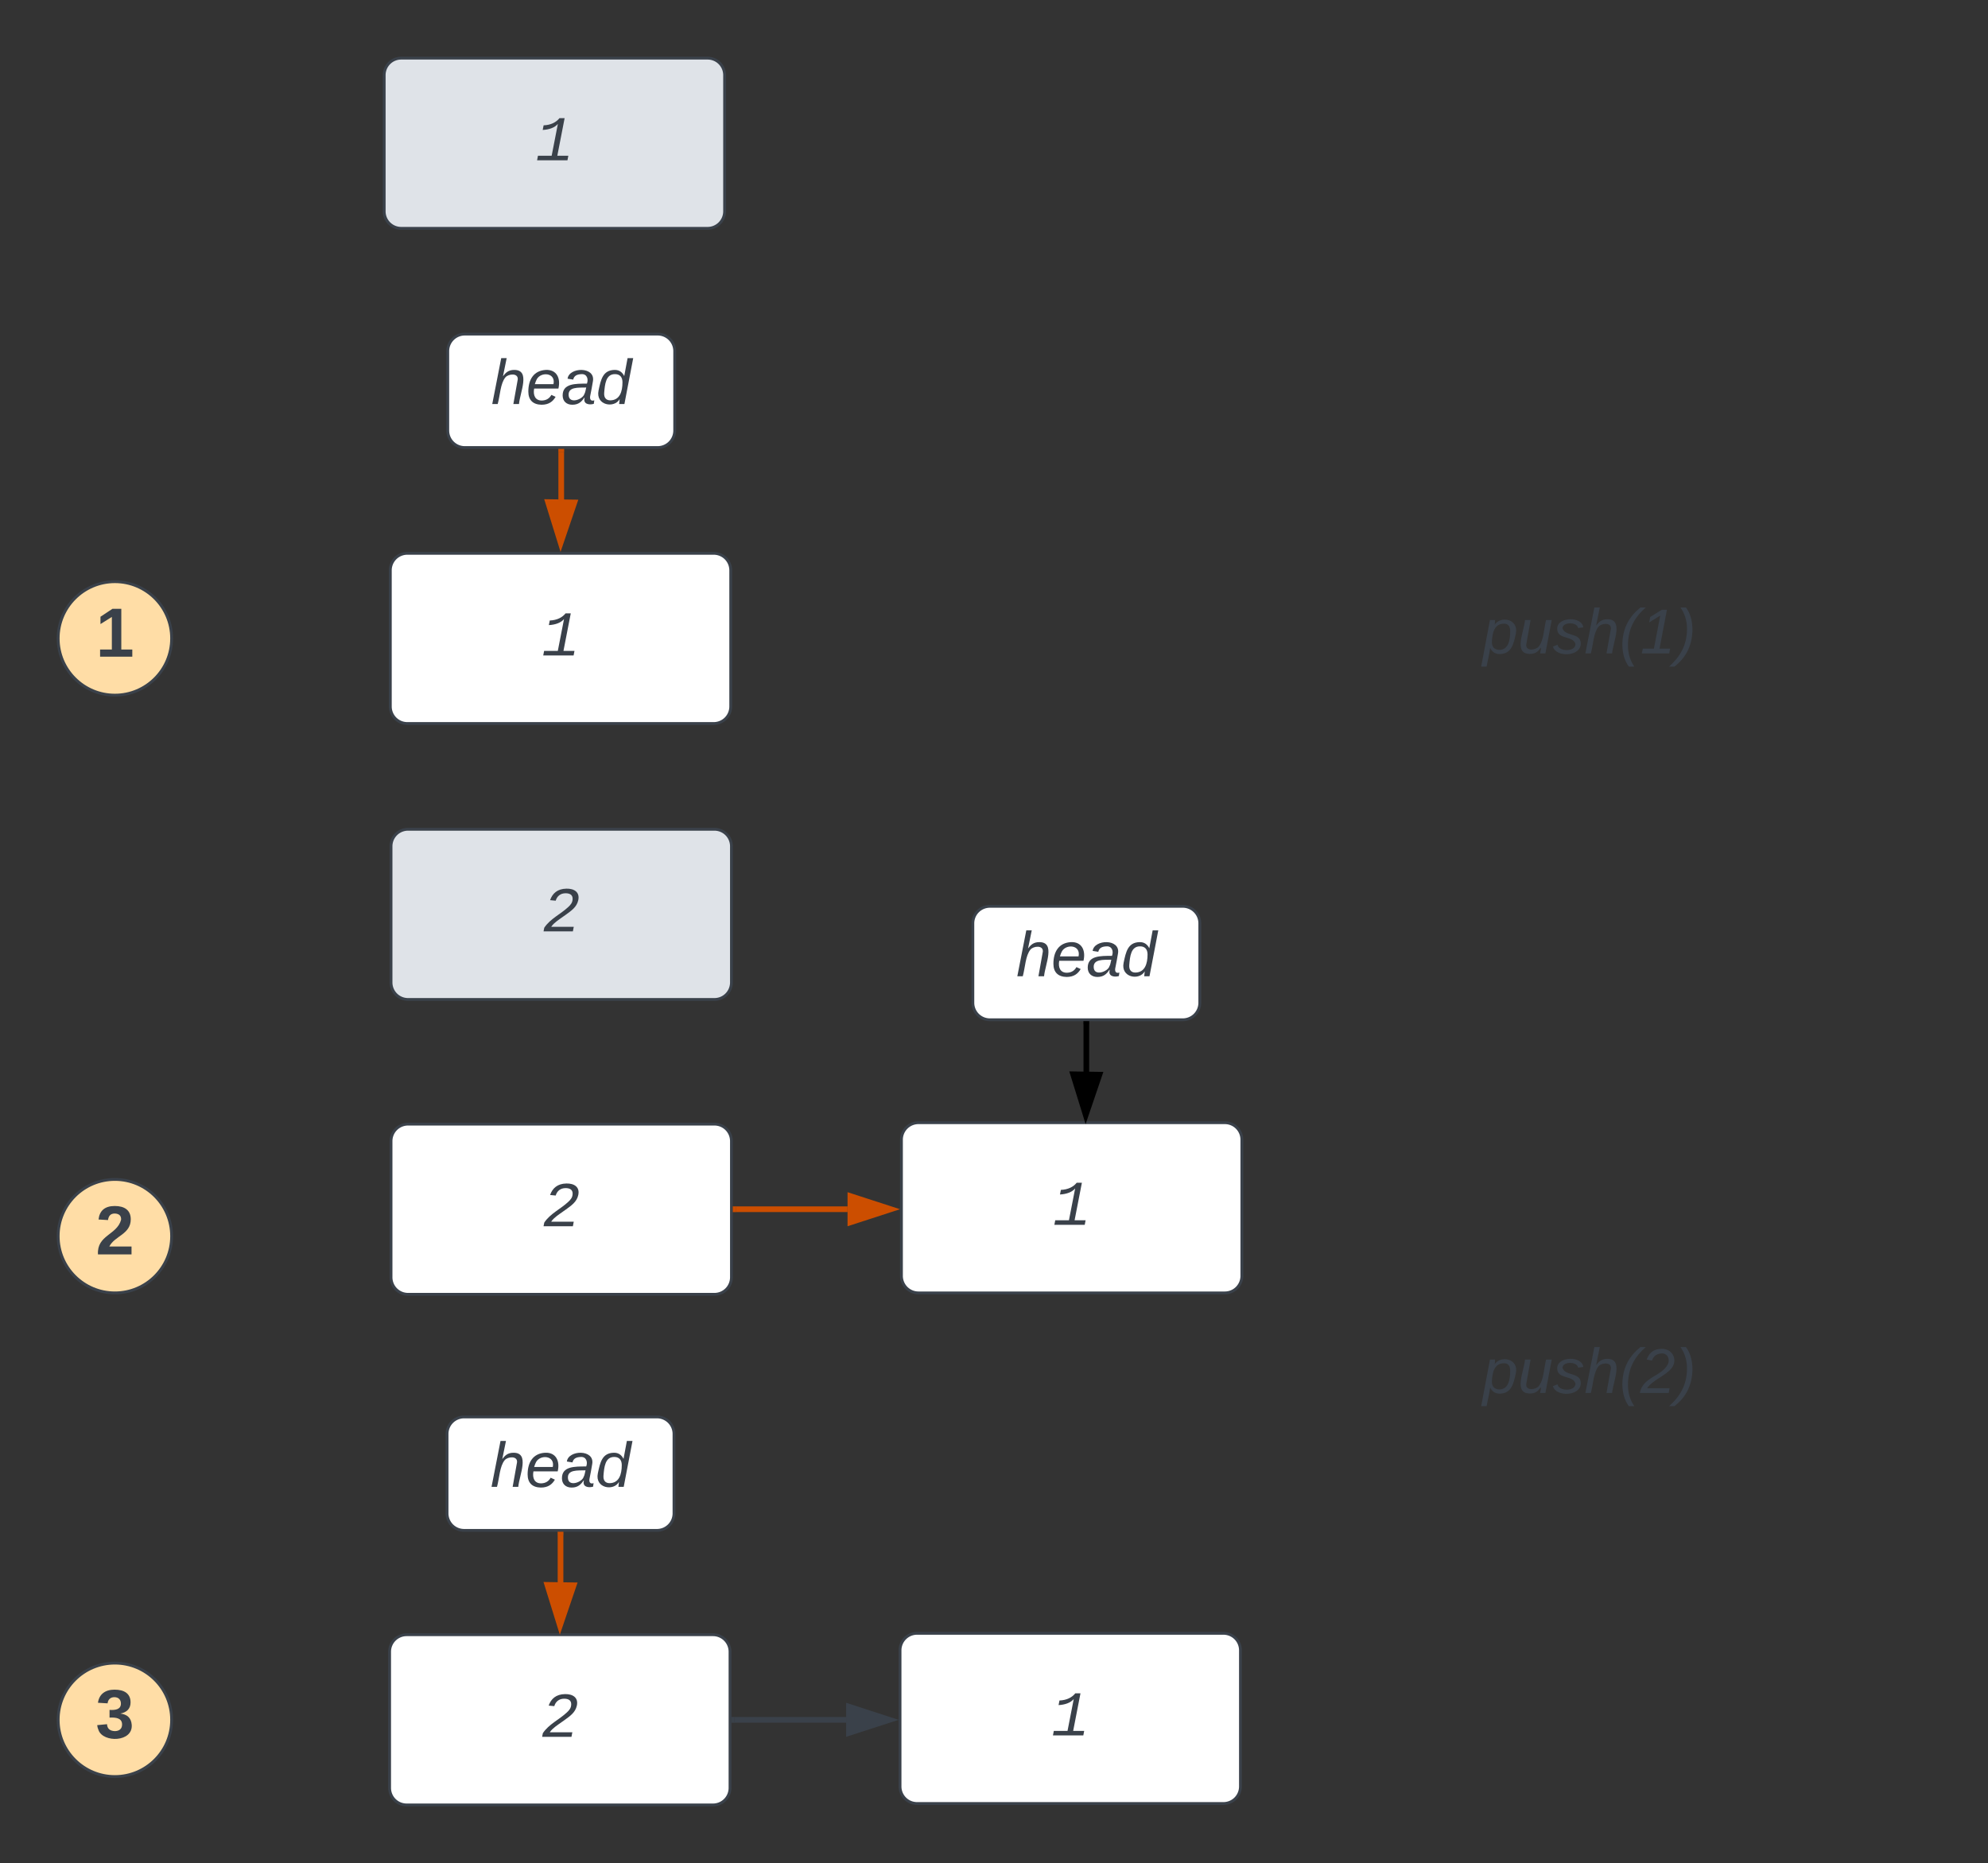 <svg xmlns="http://www.w3.org/2000/svg" xmlns:xlink="http://www.w3.org/1999/xlink" xmlns:lucid="lucid" width="700.75" height="656.77"><rect width="100%" height="100%" fill="#333333" stroke="none"/><g transform="translate(-279.75 -80.507)" lucid:page-tab-id="0_0"><path d="M417.33 281.56a6 6 0 0 1 6-6h108a6 6 0 0 1 6 6v48a6 6 0 0 1-6 6h-108a6 6 0 0 1-6-6z" stroke="#3a414a" fill="#fff"/><use xlink:href="#a" transform="matrix(1,0,0,1,422.333,280.562) translate(48.332 31)"/><path d="M437.58 204.28a6 6 0 0 1 6-6h68a6 6 0 0 1 6 6v28a6 6 0 0 1-6 6h-68a6 6 0 0 1-6-6z" stroke="#3a414a" fill="#fff"/><use xlink:href="#b" transform="matrix(1,0,0,1,442.583,203.285) translate(10.309 19.653)"/><path d="M477.58 239.78v17.03" stroke="#cc4e00" stroke-width="2" fill="none"/><path d="M478.58 239.8h-2v-1.02h2z" stroke="#cc4e00" stroke-width=".05" fill="#cc4e00"/><path d="M477.38 271.83l-4.44-14.33 9.27.13z" stroke="#cc4e00" stroke-width="2" fill="#cc4e00"/><path d="M417.58 482.78a6 6 0 0 1 6-6h108a6 6 0 0 1 6 6v48a6 6 0 0 1-6 6h-108a6 6 0 0 1-6-6z" stroke="#3a414a" fill="#fff"/><use xlink:href="#c" transform="matrix(1,0,0,1,422.583,481.778) translate(48.332 31)"/><path d="M597.5 482.28a6 6 0 0 1 6-6h108a6 6 0 0 1 6 6v48a6 6 0 0 1-6 6h-108a6 6 0 0 1-6-6z" stroke="#3a414a" fill="#fff"/><use xlink:href="#a" transform="matrix(1,0,0,1,602.5,481.278) translate(48.332 31)"/><path d="M539.08 506.78h39.42" stroke="#cc4e00" stroke-width="2" fill="none"/><path d="M539.1 507.78h-1.02v-2h1.03z" stroke="#cc4e00" stroke-width=".05" fill="#cc4e00"/><path d="M593.76 506.78l-14.26 4.63v-9.26z" stroke="#cc4e00" stroke-width="2" fill="#cc4e00"/><path d="M720 281.56a6 6 0 0 1 6-6h228a6 6 0 0 1 6 6v48a6 6 0 0 1-6 6H726a6 6 0 0 1-6-6z" stroke="#000" stroke-opacity="0" fill="#fff" fill-opacity="0"/><use xlink:href="#d" transform="matrix(1,0,0,1,725,280.562) translate(77.407 30.278)"/><path d="M720 542.28a6 6 0 0 1 6-6h228a6 6 0 0 1 6 6v48a6 6 0 0 1-6 6H726a6 6 0 0 1-6-6z" stroke="#000" stroke-opacity="0" fill="#fff" fill-opacity="0"/><use xlink:href="#e" transform="matrix(1,0,0,1,725,541.278) translate(77.407 30.278)"/><path d="M415.17 107a6 6 0 0 1 6-6h108a6 6 0 0 1 6 6v48a6 6 0 0 1-6 6h-108a6 6 0 0 1-6-6z" stroke="#3a414a" fill="#dfe3e8"/><use xlink:href="#a" transform="matrix(1,0,0,1,420.166,106.007) translate(48.332 31)"/><path d="M340.25 305.56c0 11.05-8.95 20-20 20s-20-8.95-20-20c0-11.04 8.95-20 20-20s20 8.96 20 20z" stroke="#3a414a" fill="#ffdda6"/><use xlink:href="#f" transform="matrix(1,0,0,1,305.25,290.562) translate(8.215 21.431)"/><path d="M417.58 378.84a6 6 0 0 1 6-6h108a6 6 0 0 1 6 6v48a6 6 0 0 1-6 6h-108a6 6 0 0 1-6-6z" stroke="#3a414a" fill="#dfe3e8"/><use xlink:href="#c" transform="matrix(1,0,0,1,422.583,377.84) translate(48.332 31)"/><path d="M340.25 516.28c0 11.04-8.95 20-20 20s-20-8.96-20-20c0-11.05 8.95-20 20-20s20 8.95 20 20z" stroke="#3a414a" fill="#ffdda6"/><use xlink:href="#g" transform="matrix(1,0,0,1,305.25,501.278) translate(8.215 21.431)"/><path d="M340.25 686.78c0 11.04-8.95 20-20 20s-20-8.96-20-20c0-11.05 8.95-20 20-20s20 8.95 20 20z" stroke="#3a414a" fill="#ffdda6"/><use xlink:href="#h" transform="matrix(1,0,0,1,305.25,671.778) translate(8.215 21.431)"/><path d="M622.67 406a6 6 0 0 1 6-6h68a6 6 0 0 1 6 6v28a6 6 0 0 1-6 6h-68a6 6 0 0 1-6-6z" stroke="#3a414a" fill="#fff"/><use xlink:href="#b" transform="matrix(1,0,0,1,627.667,405) translate(10.309 19.653)"/><path d="M662.67 441.5v17.03" stroke="#000" stroke-width="2" fill="none"/><path d="M663.67 441.53h-2v-1.03h2z" stroke="#000" stroke-width=".05"/><path d="M662.46 473.54l-4.44-14.33 9.27.14z" stroke="#000" stroke-width="2"/><path d="M417.08 662.78a6 6 0 0 1 6-6h108a6 6 0 0 1 6 6v48a6 6 0 0 1-6 6h-108a6 6 0 0 1-6-6z" stroke="#3a414a" fill="#fff"/><use xlink:href="#c" transform="matrix(1,0,0,1,422.083,661.778) translate(48.332 31)"/><path d="M597 662.28a6 6 0 0 1 6-6h108a6 6 0 0 1 6 6v48a6 6 0 0 1-6 6H603a6 6 0 0 1-6-6z" stroke="#3a414a" fill="#fff"/><use xlink:href="#a" transform="matrix(1,0,0,1,602,661.278) translate(48.332 31)"/><path d="M538.58 686.78H578" stroke="#3a414a" stroke-width="2" fill="none"/><path d="M538.6 687.78h-1.02v-2h1.03z" stroke="#3a414a" stroke-width=".05" fill="#3a414a"/><path d="M593.26 686.78L579 691.4v-9.26z" stroke="#3a414a" stroke-width="2" fill="#3a414a"/><path d="M437.33 586a6 6 0 0 1 6-6h68a6 6 0 0 1 6 6v28a6 6 0 0 1-6 6h-68a6 6 0 0 1-6-6z" stroke="#3a414a" fill="#fff"/><use xlink:href="#b" transform="matrix(1,0,0,1,442.333,585) translate(10.309 19.653)"/><path d="M477.33 621.5v17.03" stroke="#cc4e00" stroke-width="2" fill="none"/><path d="M478.33 621.53h-2v-1.03h2z" stroke="#cc4e00" stroke-width=".05" fill="#cc4e00"/><path d="M477.13 653.54l-4.44-14.33 9.26.14z" stroke="#cc4e00" stroke-width="2" fill="#cc4e00"/><defs><path fill="#3a414a" d="M261-1120c230-8 401-96 507-229h166L700-145h353L1025 0H52l28-145h439l199-1021c-97 119-281 184-486 194" id="i"/><use transform="matrix(0.011,0,0,0.011,0,0)" xlink:href="#i" id="a"/><path fill="#3a414a" d="M67-158c15-20 31-36 64-36 94 0 33 127 27 194h-32l25-140c3-38-53-32-70-12C52-117 51-51 37 0H6l51-261h31" id="j"/><path fill="#3a414a" d="M111-194c62-3 86 47 72 106H45c-7 38 6 69 45 68 27-1 43-14 53-32l24 11C152-15 129 4 87 4 38 3 12-23 12-71c0-70 32-119 99-123zm44 81c14-66-71-72-95-28-4 8-8 17-11 28h106" id="k"/><path fill="#3a414a" d="M165-48c-4 18 1 34 23 27l-3 20c-29 8-62 0-52-35h-2C116-14 99 4 63 4 30 4 8-16 8-49c0-68 71-67 138-67 10-26 0-56-31-54-26 1-42 9-47 31l-32-5c8-67 160-71 144 15-5 28-9 54-15 81zM42-50c3 52 80 24 89-6 7-12 7-24 11-38-47 1-103-4-100 44" id="l"/><path fill="#3a414a" d="M133-28C103 26-5 8 13-77c13-62 24-115 90-117 29-1 46 15 56 35l19-102h32L160 0h-30zM45-64c-2 27 10 43 35 43 54-1 69-50 69-103 0-29-15-46-42-46-53-1-58 58-62 106" id="m"/><g id="b"><use transform="matrix(0.062,0,0,0.062,0,0)" xlink:href="#j"/><use transform="matrix(0.062,0,0,0.062,12.346,0)" xlink:href="#k"/><use transform="matrix(0.062,0,0,0.062,24.691,0)" xlink:href="#l"/><use transform="matrix(0.062,0,0,0.062,37.037,0)" xlink:href="#m"/></g><path fill="#3a414a" d="M772-1370c250-5 434 113 380 368-48 227-231 344-394 464-130 96-274 183-388 290-35 33-63 67-86 102h723L979 0H39l23-117c190-289 528-436 773-668 71-67 136-137 136-262 0-129-96-175-227-175-165 0-275 97-315 238l-180-17c75-217 236-364 523-369" id="n"/><use transform="matrix(0.011,0,0,0.011,0,0)" xlink:href="#n" id="c"/><path fill="#3a414a" d="M67-162c32-53 139-36 121 50C175-51 163 2 97 4 68 4 52-11 42-31 38 6 28 39 22 75H-9l50-265h29c-1 10 0 20-3 28zm89 36c0-26-10-43-35-43-54 0-67 50-69 103-1 29 14 45 42 46 53 0 62-58 62-106" id="o"/><path fill="#3a414a" d="M67 3c-93-2-31-127-26-193h32L48-50c-3 39 53 32 70 12 30-34 30-101 43-152h32L157 0h-30c1-10 6-24 4-33-14 20-29 37-64 36" id="p"/><path fill="#3a414a" d="M55-144c13 50 104 24 104 88C159 21 15 23 1-39l26-10c6 40 102 42 102-4-13-50-104-23-104-87 0-71 143-71 148-8l-29 4c-5-35-85-37-89 0" id="q"/><path fill="#3a414a" d="M17-49c1-102 45-165 103-212h30C92-210 49-145 49-46 49 4 63 43 85 75H54C30 43 18 2 17-49" id="r"/><path fill="#3a414a" d="M9 0l6-27h63l36-188-63 39 6-31 66-41h29L110-27h60l-5 27H9" id="s"/><path fill="#3a414a" d="M98-137C97-35 54 29-4 75h-31C23 23 67-41 67-140c0-50-15-89-37-121h31c24 32 36 73 37 124" id="t"/><g id="d"><use transform="matrix(0.062,0,0,0.062,0,0)" xlink:href="#o"/><use transform="matrix(0.062,0,0,0.062,12.346,0)" xlink:href="#p"/><use transform="matrix(0.062,0,0,0.062,24.691,0)" xlink:href="#q"/><use transform="matrix(0.062,0,0,0.062,35.802,0)" xlink:href="#j"/><use transform="matrix(0.062,0,0,0.062,48.148,0)" xlink:href="#r"/><use transform="matrix(0.062,0,0,0.062,55.494,0)" xlink:href="#s"/><use transform="matrix(0.062,0,0,0.062,67.84,0)" xlink:href="#t"/></g><path fill="#3a414a" d="M123-251c66 0 92 69 53 113C138-94 73-75 39-27h128l-5 27H-2c17-92 123-93 159-163 14-28-1-64-36-62-29 2-46 17-54 41l-30-6c13-36 37-61 86-61" id="u"/><g id="e"><use transform="matrix(0.062,0,0,0.062,0,0)" xlink:href="#o"/><use transform="matrix(0.062,0,0,0.062,12.346,0)" xlink:href="#p"/><use transform="matrix(0.062,0,0,0.062,24.691,0)" xlink:href="#q"/><use transform="matrix(0.062,0,0,0.062,35.802,0)" xlink:href="#j"/><use transform="matrix(0.062,0,0,0.062,48.148,0)" xlink:href="#r"/><use transform="matrix(0.062,0,0,0.062,55.494,0)" xlink:href="#u"/><use transform="matrix(0.062,0,0,0.062,67.84,0)" xlink:href="#t"/></g><path fill="#3a414a" d="M23 0v-37h61v-169l-59 37v-38l62-41h46v211h57V0H23" id="v"/><use transform="matrix(0.068,0,0,0.068,0,0)" xlink:href="#v" id="f"/><path fill="#3a414a" d="M182-182c0 78-84 86-111 141h115V0H12c-6-101 99-100 120-180 1-22-12-31-33-32-23 0-32 14-35 34l-49-3c5-45 32-70 84-70 51 0 83 22 83 69" id="w"/><use transform="matrix(0.068,0,0,0.068,0,0)" xlink:href="#w" id="g"/><path fill="#3a414a" d="M128-127c34 4 56 21 59 58 7 91-148 94-172 28-4-9-6-17-7-26l51-5c1 24 16 35 40 36 23 0 39-12 38-36-1-31-31-36-65-34v-40c32 2 59-3 59-33 0-20-13-33-34-33s-33 13-35 32l-50-3c6-44 37-68 86-68 50 0 83 20 83 66 0 35-22 52-53 58" id="x"/><use transform="matrix(0.068,0,0,0.068,0,0)" xlink:href="#x" id="h"/></defs></g></svg>